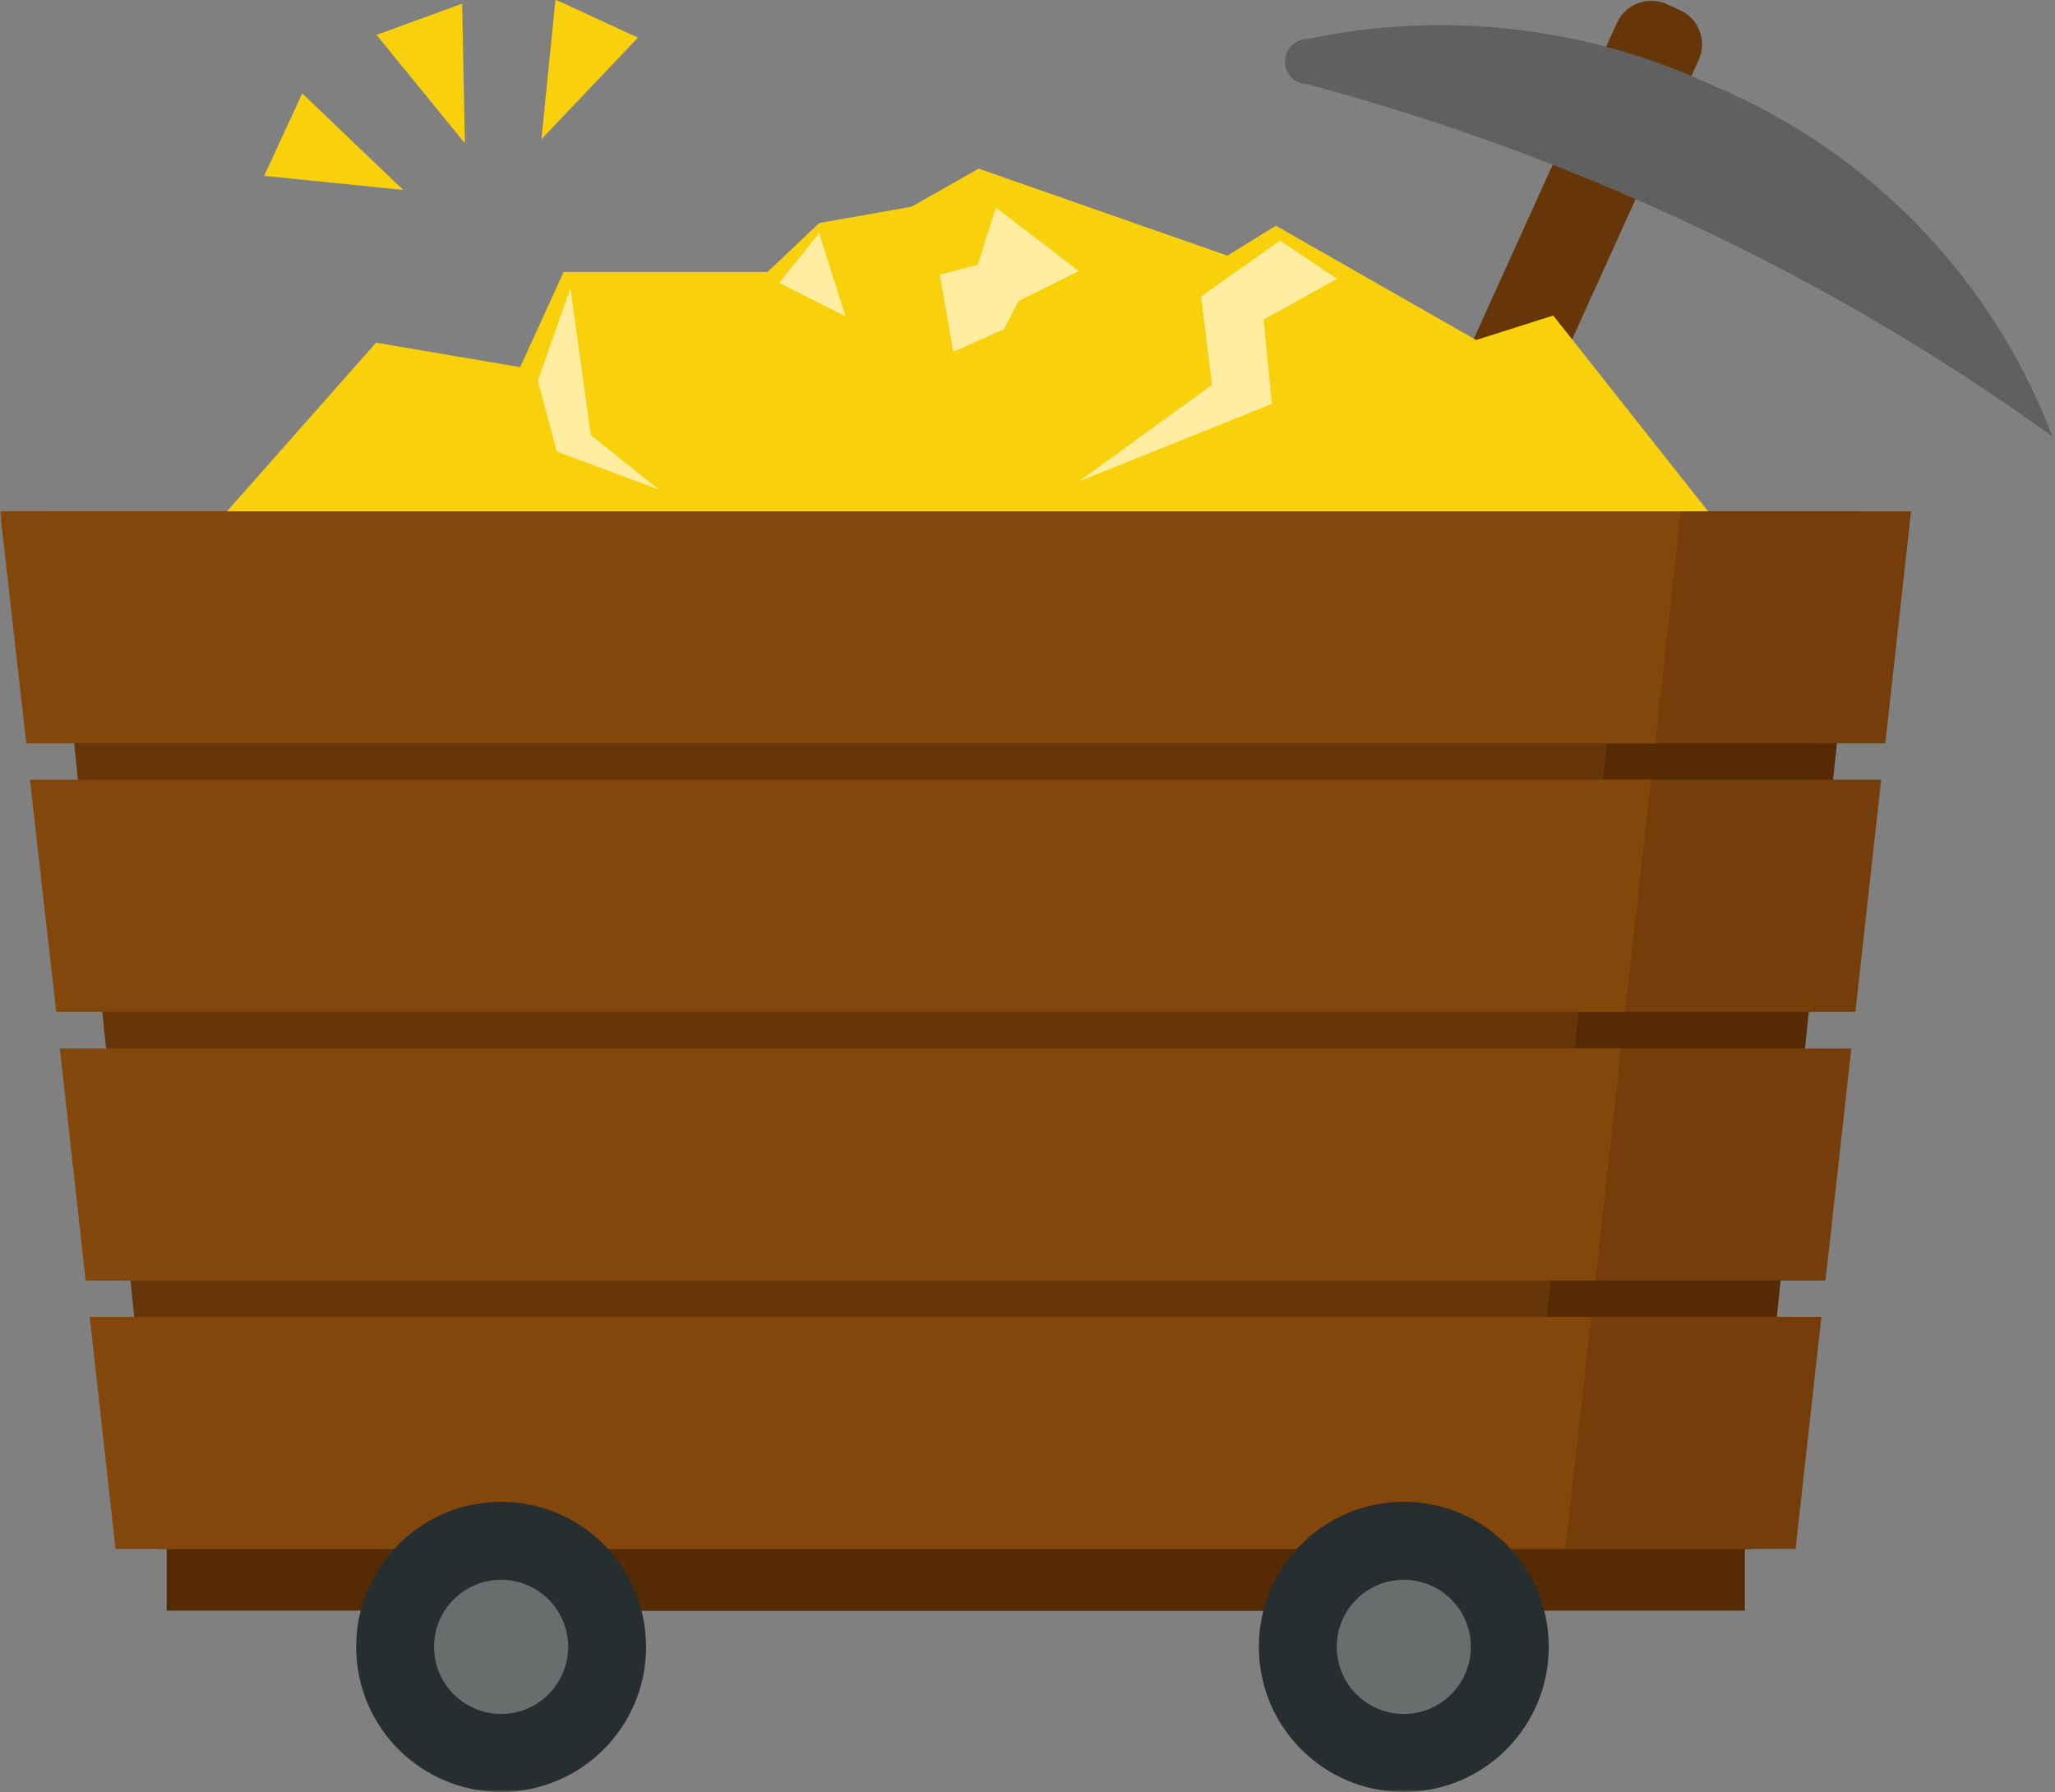 <?xml version="1.0" encoding="UTF-8"?>
<svg width="500px" height="436px" viewBox="0 0 500 436" version="1.1" xmlns="http://www.w3.org/2000/svg" xmlns:xlink="http://www.w3.org/1999/xlink">
    <rect x="0" y="0" width="500" height="436" fill="#808080" stroke="none"/>
    <!-- Generator: Sketch 53.2 (72643) - https://sketchapp.com -->
    <title>Gold icon</title>
    <desc>Created with Sketch.</desc>
    <defs>
        <polygon id="path-1" points="0 436.096 499.383 436.096 499.383 0.004 0 0.004"></polygon>
    </defs>
    <g id="Page-1" stroke="none" stroke-width="1" fill="none" fill-rule="evenodd">
        <g id="13-Cypha-Case-Study-Detail-Qantas" transform="translate(-820, -4373)">
            <g id="Gold-icon" transform="translate(820, 4372)">
                <polygon id="Fill-1" fill="#562B04" points="96.68 392.877 424.53 392.877 424.53 362.866 96.68 362.866"></polygon>
                <polygon id="Fill-2" fill="#562B04" points="426.402 377.866 94.693 377.866 68.236 125.409 452.86 125.409"></polygon>
                <polygon id="Fill-3" fill="#753D0A" points="458.71 181.873 62.401 181.873 56.106 125.415 464.983 125.415"></polygon>
                <polygon id="Fill-4" fill="#753D0A" points="451.432 247.175 69.674 247.175 63.391 190.706 457.705 190.706"></polygon>
                <polygon id="Fill-5" fill="#753D0A" points="444.155 312.575 76.938 312.575 70.665 256.105 450.439 256.105"></polygon>
                <polygon id="Fill-6" fill="#753D0A" points="436.877 377.866 84.223 377.866 77.939 321.397 443.161 321.397"></polygon>
                <g id="Group-30" transform="translate(0, 0.886)">
                    <path d="M405.549,1.117 L408.757,2.584 C413.354,4.657 415.405,10.083 413.31,14.694 L336.749,183.649 C334.655,188.259 329.231,190.288 324.634,188.204 L321.415,186.748 C316.818,184.664 314.779,179.237 316.862,174.627 L393.423,5.672 C395.518,1.073 400.941,-0.957 405.549,1.117" id="Fill-7" fill="#663508"></path>
                    <path d="M403.805,51.179 C437.461,66.256 469.475,84.741 499.383,106.325 C484.776,67.954 455.155,37.194 417.365,21.18 C386.432,6.61 351.607,2.552 318.15,9.599 C315.107,9.599 312.638,12.07 312.638,15.114 C312.638,18.158 315.107,20.628 318.15,20.628 C347.495,28.448 376.135,38.672 403.805,51.179" id="Fill-9" fill="#606060"></path>
                    <mask id="mask-2" fill="white">
                        <use xlink:href="#path-1"></use>
                    </mask>
                    <g id="Clip-12"></g>
                    <polygon id="Fill-11" fill="#562B04" mask="url(#mask-2)" points="40.568 391.99 368.419 391.99 368.419 361.98 40.568 361.98"></polygon>
                    <polygon id="Fill-13" fill="#663508" mask="url(#mask-2)" points="370.4 376.98 38.58 376.98 12.123 124.523 396.857 124.523"></polygon>
                    <polygon id="Fill-14" fill="#84470B" mask="url(#mask-2)" points="402.707 180.987 6.398 180.987 0.004 124.528 408.98 124.528"></polygon>
                    <polygon id="Fill-15" fill="#84470B" mask="url(#mask-2)" points="395.429 246.289 13.672 246.289 7.278 189.82 401.702 189.82"></polygon>
                    <polygon id="Fill-16" fill="#84470B" mask="url(#mask-2)" points="388.153 311.688 20.836 311.688 14.553 255.219 394.436 255.219"></polygon>
                    <polygon id="Fill-17" fill="#84470B" mask="url(#mask-2)" points="380.875 376.98 28.11 376.98 21.826 320.511 387.158 320.511"></polygon>
                    <polygon id="Fill-18" fill="#F8D00C" mask="url(#mask-2)" points="55.229 124.527 91.497 83.488 126.553 89.444 137.136 66.293 186.744 66.293 199.311 54.382 221.8 50.4 238.115 41.136 298.636 62.312 310.432 55.033 359.158 82.837 377.909 76.881 415.6 124.527"></polygon>
                    <path d="M121.921,365.509 C141.411,365.509 157.198,381.314 157.198,400.803 C157.198,420.302 141.411,436.096 121.921,436.096 C102.442,436.096 86.656,420.302 86.656,400.803 C86.656,381.314 102.442,365.509 121.921,365.509" id="Fill-19" fill="#272E30" mask="url(#mask-2)"></path>
                    <path d="M341.565,365.509 C361.044,365.509 376.83,381.314 376.83,400.803 C376.83,420.302 361.044,436.096 341.565,436.096 C322.074,436.096 306.288,420.302 306.288,400.803 C306.288,381.314 322.074,365.509 341.565,365.509" id="Fill-20" fill="#272E30" mask="url(#mask-2)"></path>
                    <path d="M121.921,384.476 C130.928,384.476 138.236,391.789 138.236,400.799 C138.236,409.821 130.928,417.122 121.921,417.122 C112.914,417.122 105.617,409.821 105.617,400.799 C105.617,391.789 112.914,384.476 121.921,384.476" id="Fill-21" fill="#6A6D6D" mask="url(#mask-2)"></path>
                    <path d="M341.565,384.476 C350.56,384.476 357.869,391.789 357.869,400.799 C357.869,409.821 350.56,417.122 341.565,417.122 C332.547,417.122 325.249,409.821 325.249,400.799 C325.249,391.789 332.547,384.476 341.565,384.476" id="Fill-22" fill="#6A6D6D" mask="url(#mask-2)"></path>
                    <polygon id="Fill-23" fill="#FFEDA1" mask="url(#mask-2)" points="311.426 58.676 292.245 72.241 294.89 93.759 262.48 117.251 309.442 98.392 307.458 77.866 325.316 67.94"></polygon>
                    <polygon id="Fill-24" fill="#FFEDA1" mask="url(#mask-2)" points="189.614 68.939 205.709 77.09 199.315 56.796"></polygon>
                    <polygon id="Fill-25" fill="#FFEDA1" mask="url(#mask-2)" points="130.856 92.753 135.486 109.97 160.29 119.223 143.754 105.988 138.793 70.265"></polygon>
                    <polygon id="Fill-26" fill="#FFEDA1" mask="url(#mask-2)" points="242.301 50.63 262.475 66.06 247.813 73.35 244.296 80.188 231.949 85.703 228.642 66.942 237.902 64.527"></polygon>
                    <polygon id="Fill-27" fill="#F8D00C" mask="url(#mask-2)" points="91.605 8.602 113.102 34.973 112.451 1.003"></polygon>
                    <polygon id="Fill-28" fill="#F8D00C" mask="url(#mask-2)" points="135.152 0.007 131.734 33.977 155.215 9.272"></polygon>
                    <polygon id="Fill-29" fill="#F8D00C" mask="url(#mask-2)" points="64.272 42.907 98.104 46.326 73.532 22.834"></polygon>
                </g>
            </g>
        </g>
    </g>
</svg>